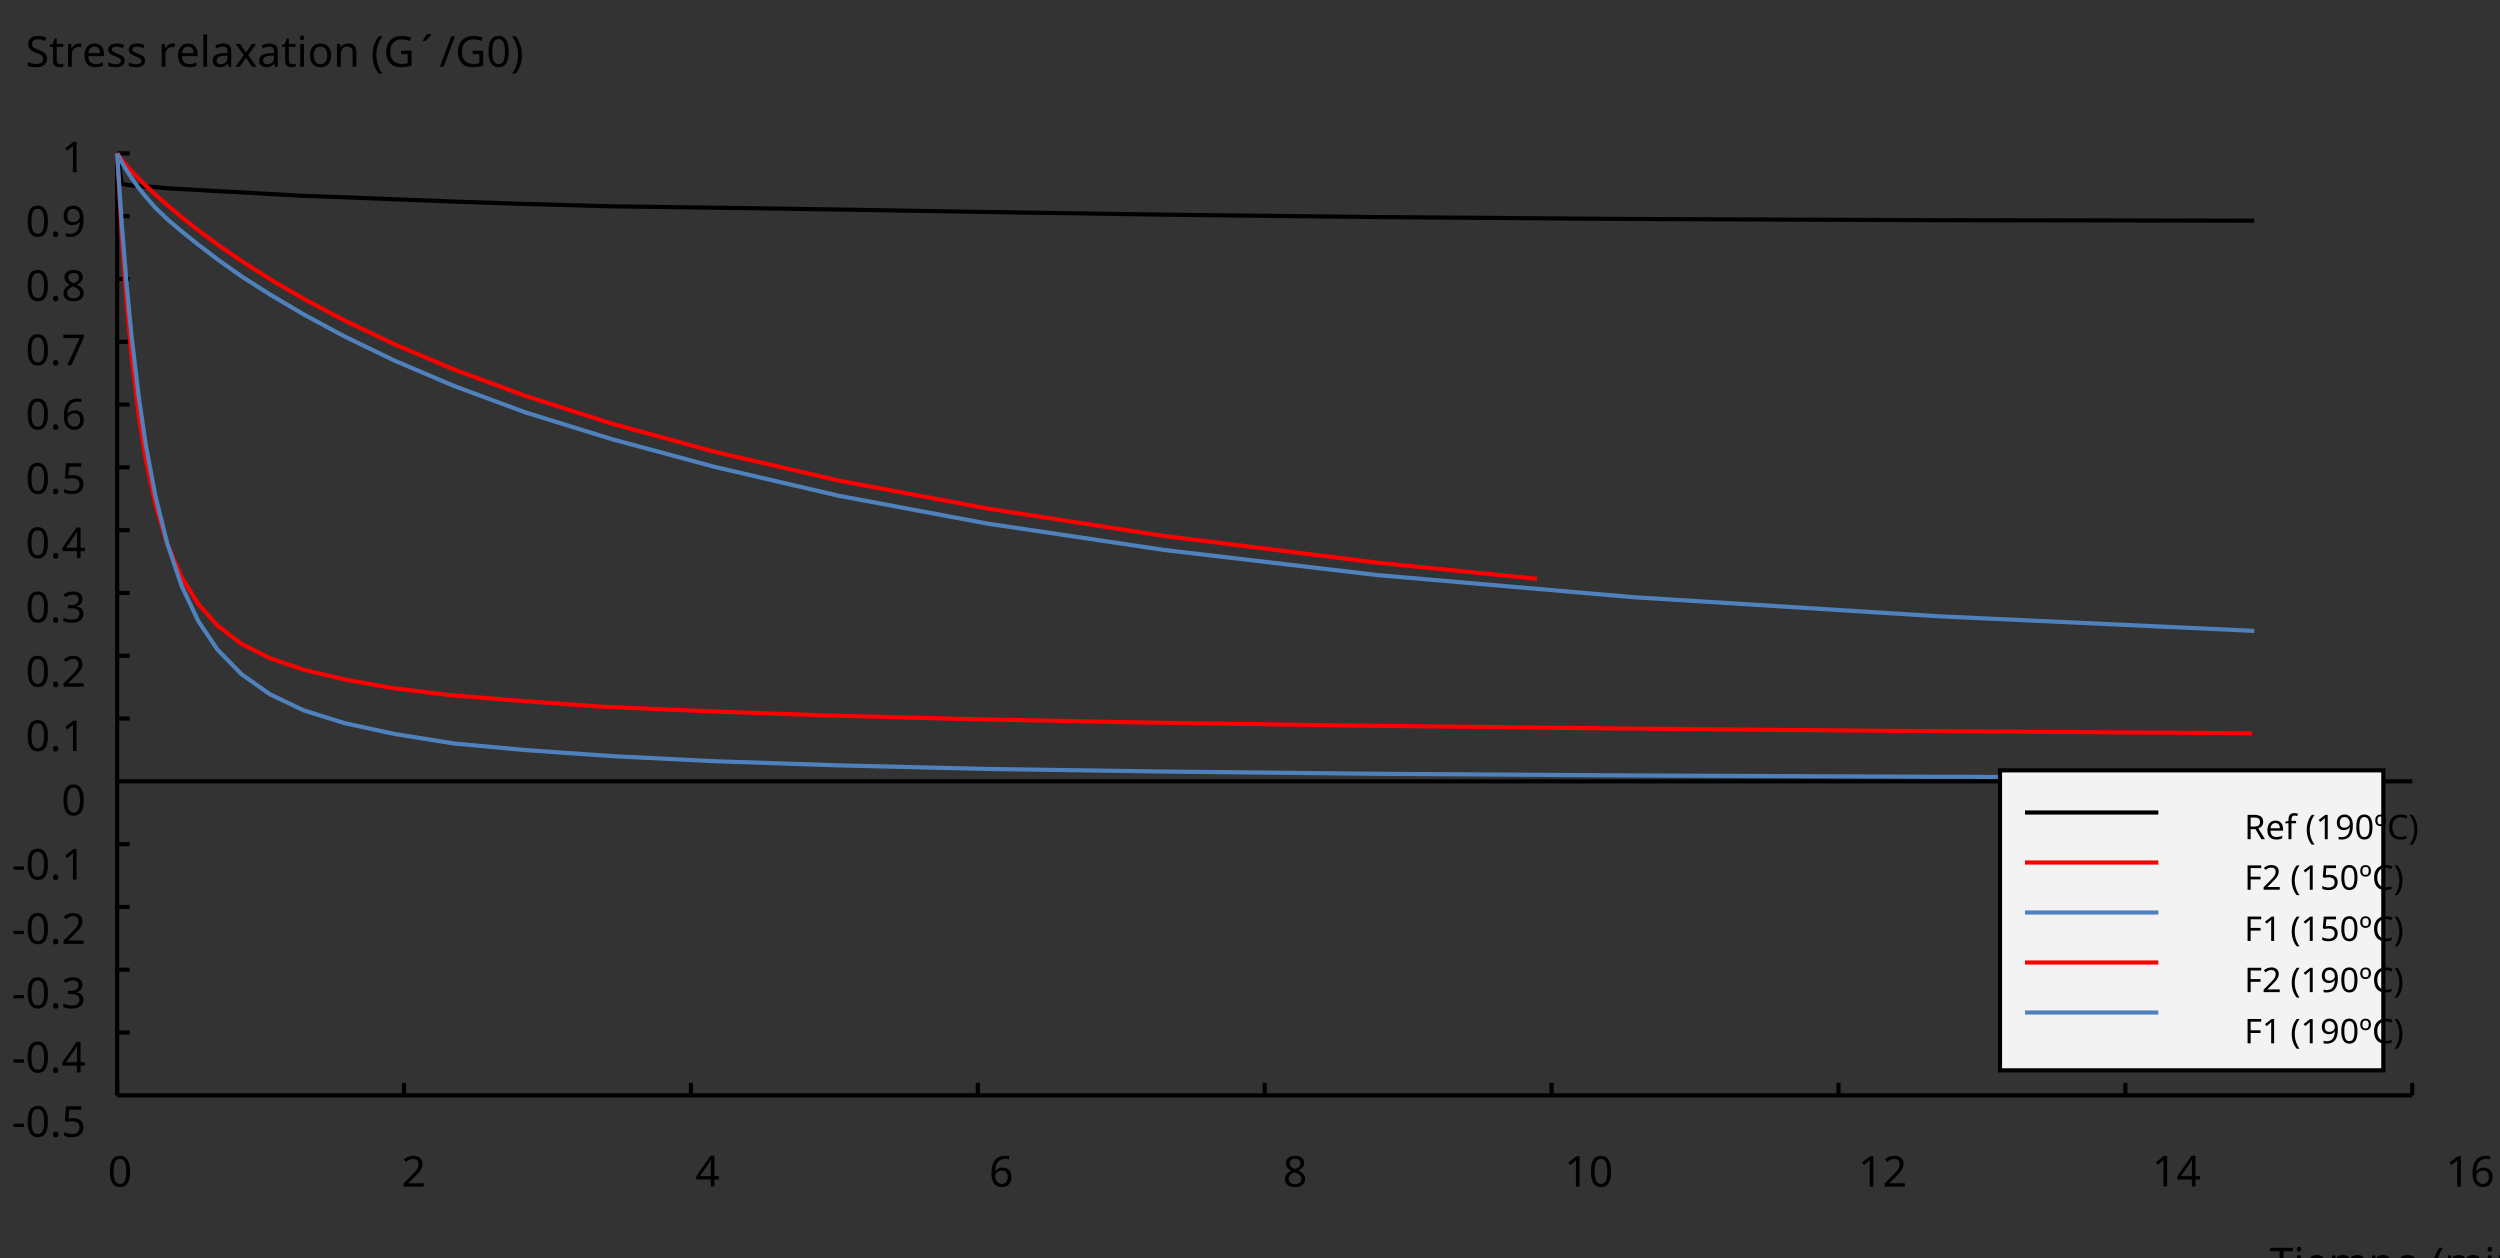 <?xml version="1.0"?>
<svg xmlns="http://www.w3.org/2000/svg" version="1.1" xmlns:xlink="http://www.w3.org/1999/xlink" fill="black" stroke="none" width="600" height="302" viewBox="0 0 600 302">
	<rect x="0" y="0" width="600" height="302" fill="#333333" stroke="none"/>
	<defs>
		<path fill="black" d="  M 662,0  L 477,0  L 477,-1300  L 20,-1300  L 20,-1462  L 1116,-1462  L 1116,-1300  L 662,-1300  L 662,0  Z    " id="r84" />
		<path fill="black" d="  M 354,0  L 174,0  L 174,-1098  L 354,-1098  L 354,0  Z   M 160,-1395  Q 160,-1455 190,-1482  Q 221,-1509 266,-1509  Q 308,-1509 339,-1482  Q 371,-1455 371,-1395  Q 371,-1336 339,-1308  Q 308,-1280 266,-1280  Q 221,-1280 190,-1308  Q 160,-1336 160,-1395  Z    " id="r105" />
		<path fill="black" d="  M 641,20  Q 394,20 253,-129  Q 113,-279 113,-541  Q 113,-805 244,-961  Q 375,-1118 598,-1118  Q 805,-1118 928,-984  Q 1051,-851 1051,-623  L 1051,-514  L 299,-514  Q 304,-327 394,-230  Q 484,-133 649,-133  Q 737,-133 816,-148  Q 895,-164 1001,-209  L 1001,-51  Q 910,-12 830,4  Q 750,20 641,20  Z   M 596,-971  Q 467,-971 392,-888  Q 317,-805 303,-657  L 862,-657  Q 860,-811 791,-891  Q 722,-971 596,-971  Z    " id="r101" />
		<path fill="black" d="  M 1571,0  L 1571,-707  Q 1571,-967 1348,-967  Q 1195,-967 1123,-878  Q 1051,-789 1051,-606  L 1051,0  L 872,0  L 872,-707  Q 872,-837 817,-902  Q 763,-967 647,-967  Q 495,-967 424,-874  Q 354,-781 354,-569  L 354,0  L 174,0  L 174,-1098  L 319,-1098  L 346,-948  L 356,-948  Q 403,-1028 488,-1073  Q 574,-1118 680,-1118  Q 938,-1118 1016,-934  L 1026,-934  Q 1079,-1022 1170,-1070  Q 1262,-1118 1378,-1118  Q 1564,-1118 1656,-1022  Q 1749,-926 1749,-715  L 1749,0  L 1571,0  Z    " id="r109" />
		<path fill="black" d="  M 694,20  Q 473,20 354,-139  L 342,-139  L 346,-98  Q 354,-20 354,41  L 354,492  L 174,492  L 174,-1098  L 322,-1098  L 346,-948  L 354,-948  Q 418,-1038 502,-1078  Q 586,-1118 696,-1118  Q 910,-1118 1028,-969  Q 1147,-821 1147,-551  Q 1147,-282 1028,-131  Q 909,20 694,20  Z   M 664,-967  Q 501,-967 428,-875  Q 356,-783 354,-586  L 354,-551  Q 354,-328 428,-228  Q 502,-129 668,-129  Q 806,-129 883,-241  Q 961,-353 961,-553  Q 961,-754 883,-860  Q 806,-967 664,-967  Z    " id="r112" />
		<path fill="black" d="  M 1128,-551  Q 1128,-282 992,-131  Q 856,20 616,20  Q 467,20 352,-49  Q 237,-119 175,-249  Q 113,-379 113,-551  Q 113,-819 247,-968  Q 381,-1118 623,-1118  Q 855,-1118 991,-965  Q 1128,-813 1128,-551  Z   M 299,-551  Q 299,-344 380,-236  Q 462,-129 621,-129  Q 778,-129 860,-236  Q 942,-344 942,-551  Q 942,-758 859,-862  Q 777,-967 618,-967  Q 299,-967 299,-551  Z    " id="r111" />
		<path fill="black" d="  M 82,-561  Q 82,-826 159,-1057  Q 237,-1288 383,-1462  L 553,-1462  Q 409,-1269 336,-1038  Q 264,-807 264,-563  Q 264,-323 338,-94  Q 412,135 551,324  L 383,324  Q 236,154 159,-73  Q 82,-300 82,-561  Z    " id="r40" />
		<path fill="black" d="  M 922,0  L 922,-702  Q 922,-836 862,-901  Q 803,-967 676,-967  Q 507,-967 430,-873  Q 354,-780 354,-569  L 354,0  L 174,0  L 174,-1098  L 319,-1098  L 346,-948  L 356,-948  Q 407,-1029 499,-1073  Q 591,-1118 702,-1118  Q 904,-1118 1002,-1020  Q 1100,-922 1100,-715  L 1100,0  L 922,0  Z    " id="r110" />
		<path fill="black" d="  M 532,-561  Q 532,-298 454,-71  Q 377,156 231,324  L 63,324  Q 202,136 276,-93  Q 350,-323 350,-563  Q 350,-807 277,-1038  Q 205,-1269 61,-1462  L 231,-1462  Q 378,-1287 455,-1055  Q 532,-824 532,-561  Z    " id="r41" />
		<path fill="black" d="  M 1071,-733  Q 1071,-352 950,-166  Q 830,20 584,20  Q 346,20 223,-171  Q 100,-363 100,-733  Q 100,-1115 218,-1300  Q 337,-1485 584,-1485  Q 822,-1485 946,-1293  Q 1071,-1101 1071,-733  Z   M 281,-733  Q 281,-415 353,-274  Q 426,-133 584,-133  Q 744,-133 816,-277  Q 889,-422 889,-733  Q 889,-1041 816,-1186  Q 744,-1331 584,-1331  Q 424,-1331 352,-1189  Q 281,-1047 281,-733  Z    " id="r48" />
		<path fill="black" d="  M 727,0  L 551,0  L 551,-1022  Q 551,-1158 559,-1274  Q 531,-1244 499,-1218  Q 397,-1133 276,-1034  L 182,-1155  L 578,-1462  L 727,-1462  L 727,0  Z    " id="r49" />
		<path fill="black" d="  M 1130,-332  L 918,-332  L 918,0  L 743,0  L 743,-332  L 43,-332  L 43,-485  L 731,-1470  L 918,-1470  L 918,-494  L 1130,-494  L 1130,-332  Z   M 743,-494  L 743,-954  Q 743,-1091 754,-1278  L 745,-1278  Q 734,-1252 706,-1200  Q 679,-1148 657,-1118  L 219,-494  L 743,-494  Z    " id="r52" />
		<path fill="black" d="  M 147,-111  Q 147,-177 179,-212  Q 212,-248 272,-248  Q 333,-248 367,-212  Q 401,-177 401,-111  Q 401,-46 367,-8  Q 333,29 272,29  Q 213,29 180,-8  Q 147,-45 147,-111  Z    " id="r46" />
		<path fill="black" d="  M 1065,-838  Q 1065,20 393,20  Q 277,20 209,0  L 209,-154  Q 286,-127 389,-127  Q 552,-127 658,-192  Q 764,-258 819,-383  Q 875,-509 883,-717  L 870,-717  Q 758,-547 522,-547  Q 329,-547 215,-664  Q 102,-782 102,-989  Q 102,-1215 229,-1349  Q 356,-1483 569,-1483  Q 719,-1483 831,-1406  Q 944,-1330 1004,-1183  Q 1065,-1037 1065,-838  Z   M 569,-1331  Q 433,-1331 357,-1242  Q 281,-1153 281,-991  Q 281,-845 352,-767  Q 424,-690 561,-690  Q 651,-690 725,-726  Q 799,-763 841,-825  Q 883,-887 883,-956  Q 883,-1056 843,-1143  Q 804,-1230 733,-1280  Q 662,-1331 569,-1331  Z    " id="r57" />
		<path fill="black" d="  M 1065,0  L 98,0  L 98,-150  L 481,-537  Q 654,-712 710,-787  Q 766,-862 793,-932  Q 821,-1002 821,-1083  Q 821,-1199 752,-1264  Q 683,-1329 563,-1329  Q 473,-1329 392,-1299  Q 312,-1269 211,-1190  L 115,-1311  Q 320,-1483 563,-1483  Q 767,-1483 886,-1378  Q 1006,-1274 1006,-1094  Q 1006,-998 971,-908  Q 936,-819 866,-726  Q 796,-634 631,-473  L 326,-172  L 326,-164  L 1065,-164  L 1065,0  Z    " id="r50" />
		<path fill="black" d="  M 113,-625  Q 113,-1483 782,-1483  Q 898,-1483 963,-1464  L 963,-1311  Q 887,-1335 786,-1335  Q 553,-1335 429,-1193  Q 306,-1051 293,-743  L 305,-743  Q 415,-915 651,-915  Q 849,-915 962,-795  Q 1075,-675 1075,-471  Q 1075,-244 950,-112  Q 825,20 610,20  Q 460,20 347,-56  Q 235,-132 174,-278  Q 113,-425 113,-625  Z   M 608,-131  Q 747,-131 822,-220  Q 897,-309 897,-471  Q 897,-617 824,-695  Q 751,-774 614,-774  Q 527,-774 454,-738  Q 382,-702 338,-638  Q 295,-574 295,-506  Q 295,-406 335,-318  Q 375,-231 446,-181  Q 517,-131 608,-131  Z    " id="r54" />
		<path fill="black" d="  M 584,-1483  Q 784,-1483 903,-1390  Q 1022,-1297 1022,-1133  Q 1022,-1023 955,-936  Q 889,-849 743,-774  Q 920,-688 994,-594  Q 1069,-501 1069,-379  Q 1069,-197 940,-88  Q 811,20 590,20  Q 356,20 228,-82  Q 100,-184 100,-373  Q 100,-623 403,-764  Q 267,-842 207,-932  Q 147,-1022 147,-1135  Q 147,-1294 266,-1388  Q 386,-1483 584,-1483  Z   M 276,-371  Q 276,-255 358,-189  Q 441,-123 586,-123  Q 729,-123 811,-190  Q 893,-258 893,-377  Q 893,-473 815,-548  Q 737,-623 553,-690  Q 408,-628 342,-552  Q 276,-476 276,-371  Z   M 582,-1337  Q 464,-1337 394,-1281  Q 324,-1225 324,-1126  Q 324,-1063 351,-1015  Q 378,-967 429,-929  Q 480,-891 592,-844  Q 729,-901 786,-969  Q 844,-1037 844,-1126  Q 844,-1226 773,-1281  Q 702,-1337 582,-1337  Z    " id="r56" />
		<path fill="black" d="  M 1028,-391  Q 1028,-200 890,-90  Q 752,20 506,20  Q 246,20 104,-49  L 104,-225  Q 197,-185 307,-162  Q 418,-139 514,-139  Q 678,-139 761,-202  Q 844,-265 844,-375  Q 844,-448 814,-495  Q 784,-542 713,-583  Q 643,-624 500,-676  Q 297,-750 210,-850  Q 123,-951 123,-1110  Q 123,-1281 251,-1382  Q 380,-1483 590,-1483  Q 809,-1483 993,-1401  L 936,-1243  Q 748,-1321 586,-1321  Q 456,-1321 382,-1265  Q 309,-1209 309,-1108  Q 309,-1036 337,-988  Q 366,-941 429,-902  Q 493,-863 629,-813  Q 792,-753 872,-696  Q 952,-640 990,-566  Q 1028,-493 1028,-391  Z    " id="r83" />
		<path fill="black" d="  M 541,-127  Q 576,-127 623,-134  Q 670,-141 694,-150  L 694,-12  Q 669,-1 616,9  Q 564,20 510,20  Q 188,20 188,-319  L 188,-958  L 33,-958  L 33,-1044  L 190,-1116  L 262,-1350  L 369,-1350  L 369,-1098  L 686,-1098  L 686,-958  L 369,-958  L 369,-324  Q 369,-229 414,-178  Q 460,-127 541,-127  Z    " id="r116" />
		<path fill="black" d="  M 686,-1118  Q 759,-1118 815,-1106  L 793,-940  Q 732,-954 674,-954  Q 587,-954 512,-906  Q 438,-858 396,-773  Q 354,-689 354,-586  L 354,0  L 174,0  L 174,-1098  L 322,-1098  L 342,-897  L 350,-897  Q 413,-1006 499,-1062  Q 585,-1118 686,-1118  Z    " id="r114" />
		<path fill="black" d="  M 889,-303  Q 889,-149 774,-64  Q 659,20 451,20  Q 234,20 106,-49  L 106,-213  Q 287,-125 455,-125  Q 591,-125 653,-169  Q 715,-213 715,-287  Q 715,-352 655,-397  Q 596,-442 444,-500  Q 289,-560 226,-602  Q 163,-645 133,-698  Q 104,-751 104,-827  Q 104,-962 214,-1040  Q 324,-1118 516,-1118  Q 703,-1118 866,-1044  L 805,-901  Q 638,-971 504,-971  Q 392,-971 334,-935  Q 276,-900 276,-838  Q 276,-778 326,-738  Q 376,-699 559,-629  Q 696,-578 761,-534  Q 827,-490 858,-435  Q 889,-380 889,-303  Z    " id="r115" />
		<path fill="black" d="  M 354,0  L 174,0  L 174,-1556  L 354,-1556  L 354,0  Z    " id="r108" />
		<path fill="black" d="  M 852,0  L 817,-156  L 809,-156  Q 727,-53 645,-16  Q 564,20 440,20  Q 278,20 186,-65  Q 94,-150 94,-305  Q 94,-639 621,-655  L 807,-662  L 807,-727  Q 807,-852 753,-911  Q 699,-971 580,-971  Q 493,-971 415,-945  Q 338,-919 270,-887  L 215,-1022  Q 298,-1066 396,-1091  Q 494,-1116 590,-1116  Q 789,-1116 886,-1028  Q 983,-940 983,-748  L 983,0  L 852,0  Z   M 481,-125  Q 632,-125 718,-206  Q 805,-288 805,-438  L 805,-537  L 643,-530  Q 454,-523 367,-470  Q 281,-417 281,-303  Q 281,-217 333,-171  Q 386,-125 481,-125  Z    " id="r97" />
		<path fill="black" d="  M 434,-561  L 55,-1098  L 260,-1098  L 543,-684  L 823,-1098  L 1026,-1098  L 647,-561  L 1047,0  L 842,0  L 543,-438  L 240,0  L 37,0  L 434,-561  Z    " id="r120" />
		<path fill="black" d="  M 834,-772  L 1339,-772  L 1339,-55  Q 1223,-18 1103,1  Q 983,20 825,20  Q 491,20 308,-178  Q 125,-376 125,-731  Q 125,-960 216,-1131  Q 307,-1302 478,-1392  Q 650,-1483 883,-1483  Q 1117,-1483 1319,-1397  L 1249,-1237  Q 1056,-1321 872,-1321  Q 611,-1321 464,-1163  Q 317,-1005 317,-731  Q 317,-441 458,-290  Q 599,-139 868,-139  Q 1015,-139 1155,-174  L 1155,-608  L 834,-608  L 834,-772  Z    " id="r71" />
		<path fill="black" d="  M 387,-1266  Q 425,-1314 483,-1402  Q 542,-1491 582,-1569  L 799,-1569  L 799,-1548  Q 755,-1484 662,-1387  Q 569,-1290 506,-1241  L 387,-1241  L 387,-1266  Z    " id="r180" />
		<path fill="black" d="  M 741,-1462  L 197,0  L 20,0  L 565,-1462  L 741,-1462  Z    " id="r47" />
		<path fill="black" d="  M 1010,-1120  Q 1010,-980 931,-890  Q 853,-800 707,-770  L 707,-762  Q 882,-740 968,-650  Q 1055,-560 1055,-416  Q 1055,-207 910,-93  Q 765,20 494,20  Q 378,20 280,3  Q 183,-14 92,-59  L 92,-227  Q 185,-181 291,-156  Q 397,-131 496,-131  Q 866,-131 866,-420  Q 866,-678 457,-678  L 315,-678  L 315,-831  L 459,-831  Q 631,-831 728,-904  Q 825,-978 825,-1108  Q 825,-1213 754,-1272  Q 684,-1331 559,-1331  Q 462,-1331 379,-1304  Q 297,-1278 190,-1208  L 100,-1331  Q 190,-1402 307,-1442  Q 425,-1483 557,-1483  Q 771,-1483 890,-1385  Q 1010,-1288 1010,-1120  Z    " id="r51" />
		<path fill="black" d="  M 563,-897  Q 792,-897 923,-782  Q 1055,-667 1055,-467  Q 1055,-239 910,-109  Q 765,20 508,20  Q 263,20 129,-59  L 129,-229  Q 203,-185 307,-159  Q 411,-133 510,-133  Q 682,-133 776,-215  Q 870,-297 870,-449  Q 870,-745 504,-745  Q 386,-745 254,-715  L 164,-772  L 219,-1462  L 952,-1462  L 952,-1298  L 373,-1298  L 338,-874  Q 453,-897 563,-897  Z    " id="r53" />
		<path fill="black" d="  M 279,0  L 879,-1298  L 90,-1298  L 90,-1462  L 1071,-1462  L 1071,-1323  L 477,0  L 279,0  Z    " id="r55" />
		<path fill="black" d="  M 1317,0  L 1133,0  L 1133,-682  L 383,-682  L 383,0  L 199,0  L 199,-1462  L 383,-1462  L 383,-844  L 1133,-844  L 1133,-1462  L 1317,-1462  L 1317,0  Z    " id="r72" />
		<path fill="black" d="  M 383,-760  L 602,-760  Q 780,-760 862,-830  Q 944,-900 944,-1038  Q 944,-1176 861,-1239  Q 778,-1303 592,-1303  L 383,-1303  L 383,-760  Z   M 383,-604  L 383,0  L 199,0  L 199,-1462  L 602,-1462  Q 874,-1462 1004,-1358  Q 1135,-1255 1135,-1047  Q 1135,-756 842,-655  L 1243,0  L 1028,0  L 674,-604  L 383,-604  Z    " id="r82" />
		<path fill="black" d="  M 680,-958  L 403,-958  L 403,0  L 223,0  L 223,-958  L 31,-958  L 31,-1042  L 223,-1104  L 223,-1167  Q 223,-1367 310,-1467  Q 398,-1567 580,-1567  Q 685,-1567 793,-1530  L 745,-1389  Q 652,-1419 582,-1419  Q 491,-1419 447,-1359  Q 403,-1299 403,-1169  L 403,-1098  L 680,-1098  L 680,-958  Z    " id="r102" />
		<path fill="black" d="  M 707,-1133  Q 707,-970 620,-877  Q 534,-784 383,-784  Q 238,-784 152,-876  Q 66,-969 66,-1133  Q 66,-1298 150,-1388  Q 234,-1479 387,-1479  Q 536,-1479 621,-1388  Q 707,-1297 707,-1133  Z   M 195,-1133  Q 195,-1012 239,-952  Q 283,-893 385,-893  Q 485,-893 530,-952  Q 575,-1012 575,-1133  Q 575,-1254 530,-1312  Q 485,-1370 385,-1370  Q 285,-1370 240,-1312  Q 195,-1254 195,-1133  Z    " id="r186" />
		<path fill="black" d="  M 825,-1321  Q 589,-1321 454,-1163  Q 319,-1005 319,-731  Q 319,-448 450,-294  Q 581,-141 823,-141  Q 979,-141 1174,-199  L 1174,-39  Q 1081,-5 995,7  Q 909,20 797,20  Q 474,20 299,-176  Q 125,-373 125,-733  Q 125,-959 208,-1129  Q 292,-1299 451,-1391  Q 611,-1483 827,-1483  Q 1059,-1483 1231,-1397  L 1157,-1241  Q 982,-1321 825,-1321  Z    " id="r67" />
		<path fill="black" d="  M 383,0  L 199,0  L 199,-1462  L 1016,-1462  L 1016,-1300  L 383,-1300  L 383,-782  L 977,-782  L 977,-621  L 383,-621  L 383,0  Z    " id="r70" />
		<path fill="black" d="  M 82,-469  L 82,-629  L 578,-629  L 578,-469  L 82,-469  Z    " id="r45" />
	</defs>
	<g class="b2" fill="black">
		<use class="b2" transform="scale(0.005)" xlink:href="#r84" x="108946.203" y="61357.602" />
		<use class="b2" transform="scale(0.005)" xlink:href="#r105" x="110085.203" y="61357.602" />
		<use class="b2" transform="scale(0.005)" xlink:href="#r101" x="110613.203" y="61357.602" />
		<use class="b2" transform="scale(0.005)" xlink:href="#r109" x="111768.203" y="61357.602" />
		<use class="b2" transform="scale(0.005)" xlink:href="#r112" x="113683.203" y="61357.602" />
		<use class="b2" transform="scale(0.005)" xlink:href="#r111" x="114943.203" y="61357.602" />
		<use class="b2" transform="scale(0.005)" xlink:href="#r40" x="116714.203" y="61357.602" />
		<use class="b2" transform="scale(0.005)" xlink:href="#r109" x="117328.203" y="61357.602" />
		<use class="b2" transform="scale(0.005)" xlink:href="#r105" x="119243.203" y="61357.602" />
		<use class="b2" transform="scale(0.005)" xlink:href="#r110" x="119771.203" y="61357.602" />
		<use class="b2" transform="scale(0.005)" xlink:href="#r41" x="121037.203" y="61357.602" />
	</g>
	<g class="b2" fill="black">
		<use class="b2" transform="scale(0.005)" xlink:href="#r48" x="5172.7" y="56961.398" />
	</g>
	<line class="b2" x1="28.116" y1="262.881" x2="28.116" y2="259.881" stroke-width="1" stroke="black" />
	<g class="b2" fill="black">
		<use class="b2" transform="scale(0.005)" xlink:href="#r50" x="19273.838" y="56959.398" />
	</g>
	<line class="b2" x1="96.969" y1="262.881" x2="96.969" y2="259.881" stroke-width="1" stroke="black" />
	<g class="b2" fill="black">
		<use class="b2" transform="scale(0.005)" xlink:href="#r52" x="33374.977" y="56946.398" />
	</g>
	<line class="b2" x1="165.823" y1="262.881" x2="165.823" y2="259.881" stroke-width="1" stroke="black" />
	<g class="b2" fill="black">
		<use class="b2" transform="scale(0.005)" xlink:href="#r54" x="47476.113" y="56959.398" />
	</g>
	<line class="b2" x1="234.676" y1="262.881" x2="234.676" y2="259.881" stroke-width="1" stroke="black" />
	<g class="b2" fill="black">
		<use class="b2" transform="scale(0.005)" xlink:href="#r56" x="61577.25" y="56959.398" />
	</g>
	<line class="b2" x1="303.529" y1="262.881" x2="303.529" y2="259.881" stroke-width="1" stroke="black" />
	<g class="b2" fill="black">
		<use class="b2" transform="scale(0.005)" xlink:href="#r49" x="75092.891" y="56961.398" />
		<use class="b2" transform="scale(0.005)" xlink:href="#r48" x="76263.891" y="56961.398" />
	</g>
	<line class="b2" x1="372.382" y1="262.881" x2="372.382" y2="259.881" stroke-width="1" stroke="black" />
	<g class="b2" fill="black">
		<use class="b2" transform="scale(0.005)" xlink:href="#r49" x="89194.023" y="56959.398" />
		<use class="b2" transform="scale(0.005)" xlink:href="#r50" x="90365.023" y="56959.398" />
	</g>
	<line class="b2" x1="441.235" y1="262.881" x2="441.235" y2="259.881" stroke-width="1" stroke="black" />
	<g class="b2" fill="black">
		<use class="b2" transform="scale(0.005)" xlink:href="#r49" x="103295.164" y="56946.398" />
		<use class="b2" transform="scale(0.005)" xlink:href="#r52" x="104466.164" y="56946.398" />
	</g>
	<line class="b2" x1="510.089" y1="262.881" x2="510.089" y2="259.881" stroke-width="1" stroke="black" />
	<g class="b2" fill="black">
		<use class="b2" transform="scale(0.005)" xlink:href="#r49" x="117396.297" y="56959.398" />
		<use class="b2" transform="scale(0.005)" xlink:href="#r54" x="118567.297" y="56959.398" />
	</g>
	<line class="b2" x1="578.942" y1="262.881" x2="578.942" y2="259.881" stroke-width="1" stroke="black" />
	<g class="b2" fill="black">
		<use class="b2" transform="scale(0.005)" xlink:href="#r83" x="1228.8" y="3207.4" />
		<use class="b2" transform="scale(0.005)" xlink:href="#r116" x="2352.8" y="3207.4" />
		<use class="b2" transform="scale(0.005)" xlink:href="#r114" x="3091.8" y="3207.4" />
		<use class="b2" transform="scale(0.005)" xlink:href="#r101" x="3937.8" y="3207.4" />
		<use class="b2" transform="scale(0.005)" xlink:href="#r115" x="5092.8" y="3207.4" />
		<use class="b2" transform="scale(0.005)" xlink:href="#r115" x="6073.8" y="3207.4" />
		<use class="b2" transform="scale(0.005)" xlink:href="#r114" x="7586.8" y="3207.4" />
		<use class="b2" transform="scale(0.005)" xlink:href="#r101" x="8432.8" y="3207.4" />
		<use class="b2" transform="scale(0.005)" xlink:href="#r108" x="9587.8" y="3207.4" />
		<use class="b2" transform="scale(0.005)" xlink:href="#r97" x="10115.8" y="3207.4" />
		<use class="b2" transform="scale(0.005)" xlink:href="#r120" x="11264.8" y="3207.4" />
		<use class="b2" transform="scale(0.005)" xlink:href="#r97" x="12347.8" y="3207.4" />
		<use class="b2" transform="scale(0.005)" xlink:href="#r116" x="13496.8" y="3207.4" />
		<use class="b2" transform="scale(0.005)" xlink:href="#r105" x="14235.8" y="3207.4" />
		<use class="b2" transform="scale(0.005)" xlink:href="#r111" x="14763.8" y="3207.4" />
		<use class="b2" transform="scale(0.005)" xlink:href="#r110" x="16002.8" y="3207.4" />
		<use class="b2" transform="scale(0.005)" xlink:href="#r40" x="17800.801" y="3207.4" />
		<use class="b2" transform="scale(0.005)" xlink:href="#r71" x="18414.801" y="3207.4" />
		<use class="b2" transform="scale(0.005)" xlink:href="#r180" x="19905.801" y="3207.4" />
		<use class="b2" transform="scale(0.005)" xlink:href="#r47" x="21093.801" y="3207.4" />
		<use class="b2" transform="scale(0.005)" xlink:href="#r71" x="21855.801" y="3207.4" />
		<use class="b2" transform="scale(0.005)" xlink:href="#r48" x="23346.801" y="3207.4" />
		<use class="b2" transform="scale(0.005)" xlink:href="#r41" x="24517.801" y="3207.4" />
	</g>
	<line class="b2" x1="28.116" y1="262.881" x2="28.116" y2="36.812" stroke-width="1" stroke="black" />
	<line class="b2" x1="28.116" y1="262.881" x2="578.942" y2="262.881" stroke-width="1" stroke="black" />
	<g class="b2" fill="black">
		<use class="b2" transform="scale(0.005)" xlink:href="#r45" x="569.8" y="54566" />
		<use class="b2" transform="scale(0.005)" xlink:href="#r48" x="1228.8" y="54566" />
		<use class="b2" transform="scale(0.005)" xlink:href="#r46" x="2399.8" y="54566" />
		<use class="b2" transform="scale(0.005)" xlink:href="#r53" x="2948.8" y="54566" />
	</g>
	<g class="b2" fill="black">
		<use class="b2" transform="scale(0.005)" xlink:href="#r45" x="569.8" y="51479.414" />
		<use class="b2" transform="scale(0.005)" xlink:href="#r48" x="1228.8" y="51479.414" />
		<use class="b2" transform="scale(0.005)" xlink:href="#r46" x="2399.8" y="51479.414" />
		<use class="b2" transform="scale(0.005)" xlink:href="#r52" x="2948.8" y="51479.414" />
	</g>
	<line class="b2" x1="28.116" y1="247.81" x2="31.116" y2="247.81" stroke-width="1" stroke="black" />
	<g class="b2" fill="black">
		<use class="b2" transform="scale(0.005)" xlink:href="#r45" x="569.8" y="48392.828" />
		<use class="b2" transform="scale(0.005)" xlink:href="#r48" x="1228.8" y="48392.828" />
		<use class="b2" transform="scale(0.005)" xlink:href="#r46" x="2399.8" y="48392.828" />
		<use class="b2" transform="scale(0.005)" xlink:href="#r51" x="2948.8" y="48392.828" />
	</g>
	<line class="b2" x1="28.116" y1="232.738" x2="31.116" y2="232.738" stroke-width="1" stroke="black" />
	<g class="b2" fill="black">
		<use class="b2" transform="scale(0.005)" xlink:href="#r45" x="569.8" y="45306.242" />
		<use class="b2" transform="scale(0.005)" xlink:href="#r48" x="1228.8" y="45306.242" />
		<use class="b2" transform="scale(0.005)" xlink:href="#r46" x="2399.8" y="45306.242" />
		<use class="b2" transform="scale(0.005)" xlink:href="#r50" x="2948.8" y="45306.242" />
	</g>
	<line class="b2" x1="28.116" y1="217.667" x2="31.116" y2="217.667" stroke-width="1" stroke="black" />
	<g class="b2" fill="black">
		<use class="b2" transform="scale(0.005)" xlink:href="#r45" x="569.8" y="42219.656" />
		<use class="b2" transform="scale(0.005)" xlink:href="#r48" x="1228.8" y="42219.656" />
		<use class="b2" transform="scale(0.005)" xlink:href="#r46" x="2399.8" y="42219.656" />
		<use class="b2" transform="scale(0.005)" xlink:href="#r49" x="2948.8" y="42219.656" />
	</g>
	<line class="b2" x1="28.116" y1="202.596" x2="31.116" y2="202.596" stroke-width="1" stroke="black" />
	<line class="b2" x1="28.116" y1="187.525" x2="578.942" y2="187.525" stroke-width="1" stroke="black" />
	<g class="b2" fill="black">
		<use class="b2" transform="scale(0.005)" xlink:href="#r48" x="2948.8" y="39137.57" />
	</g>
	<g class="b2" fill="black">
		<use class="b2" transform="scale(0.005)" xlink:href="#r48" x="1228.8" y="36046.48" />
		<use class="b2" transform="scale(0.005)" xlink:href="#r46" x="2399.8" y="36046.48" />
		<use class="b2" transform="scale(0.005)" xlink:href="#r49" x="2948.8" y="36046.48" />
	</g>
	<line class="b2" x1="28.116" y1="172.454" x2="31.116" y2="172.454" stroke-width="1" stroke="black" />
	<g class="b2" fill="black">
		<use class="b2" transform="scale(0.005)" xlink:href="#r48" x="1228.8" y="32959.898" />
		<use class="b2" transform="scale(0.005)" xlink:href="#r46" x="2399.8" y="32959.898" />
		<use class="b2" transform="scale(0.005)" xlink:href="#r50" x="2948.8" y="32959.898" />
	</g>
	<line class="b2" x1="28.116" y1="157.382" x2="31.116" y2="157.382" stroke-width="1" stroke="black" />
	<g class="b2" fill="black">
		<use class="b2" transform="scale(0.005)" xlink:href="#r48" x="1228.8" y="29873.312" />
		<use class="b2" transform="scale(0.005)" xlink:href="#r46" x="2399.8" y="29873.312" />
		<use class="b2" transform="scale(0.005)" xlink:href="#r51" x="2948.8" y="29873.312" />
	</g>
	<line class="b2" x1="28.116" y1="142.311" x2="31.116" y2="142.311" stroke-width="1" stroke="black" />
	<g class="b2" fill="black">
		<use class="b2" transform="scale(0.005)" xlink:href="#r48" x="1228.8" y="26786.719" />
		<use class="b2" transform="scale(0.005)" xlink:href="#r46" x="2399.8" y="26786.719" />
		<use class="b2" transform="scale(0.005)" xlink:href="#r52" x="2948.8" y="26786.719" />
	</g>
	<line class="b2" x1="28.116" y1="127.24" x2="31.116" y2="127.24" stroke-width="1" stroke="black" />
	<g class="b2" fill="black">
		<use class="b2" transform="scale(0.005)" xlink:href="#r48" x="1228.8" y="23700.137" />
		<use class="b2" transform="scale(0.005)" xlink:href="#r46" x="2399.8" y="23700.137" />
		<use class="b2" transform="scale(0.005)" xlink:href="#r53" x="2948.8" y="23700.137" />
	</g>
	<line class="b2" x1="28.116" y1="112.169" x2="31.116" y2="112.169" stroke-width="1" stroke="black" />
	<g class="b2" fill="black">
		<use class="b2" transform="scale(0.005)" xlink:href="#r48" x="1228.8" y="20613.543" />
		<use class="b2" transform="scale(0.005)" xlink:href="#r46" x="2399.8" y="20613.543" />
		<use class="b2" transform="scale(0.005)" xlink:href="#r54" x="2948.8" y="20613.543" />
	</g>
	<line class="b2" x1="28.116" y1="97.097" x2="31.116" y2="97.097" stroke-width="1" stroke="black" />
	<g class="b2" fill="black">
		<use class="b2" transform="scale(0.005)" xlink:href="#r48" x="1228.8" y="17526.963" />
		<use class="b2" transform="scale(0.005)" xlink:href="#r46" x="2399.8" y="17526.963" />
		<use class="b2" transform="scale(0.005)" xlink:href="#r55" x="2948.8" y="17526.963" />
	</g>
	<line class="b2" x1="28.116" y1="82.026" x2="31.116" y2="82.026" stroke-width="1" stroke="black" />
	<g class="b2" fill="black">
		<use class="b2" transform="scale(0.005)" xlink:href="#r48" x="1228.8" y="14440.369" />
		<use class="b2" transform="scale(0.005)" xlink:href="#r46" x="2399.8" y="14440.369" />
		<use class="b2" transform="scale(0.005)" xlink:href="#r56" x="2948.8" y="14440.369" />
	</g>
	<line class="b2" x1="28.116" y1="66.955" x2="31.116" y2="66.955" stroke-width="1" stroke="black" />
	<g class="b2" fill="black">
		<use class="b2" transform="scale(0.005)" xlink:href="#r48" x="1228.8" y="11353.787" />
		<use class="b2" transform="scale(0.005)" xlink:href="#r46" x="2399.8" y="11353.787" />
		<use class="b2" transform="scale(0.005)" xlink:href="#r57" x="2948.8" y="11353.787" />
	</g>
	<line class="b2" x1="28.116" y1="51.884" x2="31.116" y2="51.884" stroke-width="1" stroke="black" />
	<g class="b2" fill="black">
		<use class="b2" transform="scale(0.005)" xlink:href="#r49" x="2948.8" y="8270.2" />
	</g>
	<line class="b2" x1="28.116" y1="36.812" x2="31.116" y2="36.812" stroke-width="1" stroke="black" />
	<polyline class="b2" points=" 28.116,36.812 29.235,44.093 30.383,44.33 31.53,44.502 33.252,44.583 34.973,44.777 37.268,44.906 40.137,45.172 43.58,45.387 47.596,45.601 52.186,45.871 57.924,46.161 64.809,46.558 72.848,47.001 82.602,47.341 94.651,47.824 108.996,48.379 126.209,48.955 146.865,49.52 171.543,49.847 201.38,50.287 236.96,50.884 279.419,51.519 330.491,52.099 391.828,52.558 465.277,52.849 541.021,52.956" stroke-width="1" stroke="black" fill="none" />
	<polyline class="b2" points=" 28.116,36.812 29.235,38.377 30.382,39.73 31.53,41.02 33.251,42.831 34.973,44.532 37.268,46.681 40.137,49.217 43.579,52.108 47.596,55.276 52.186,58.674 57.923,62.609 64.809,66.999 72.847,71.692 82.602,76.872 94.651,82.611 108.996,88.689 126.209,95.048 146.865,101.681 171.543,108.438 201.379,115.354 236.959,122.051 279.419,128.643 330.491,135.044 368.876,138.921" stroke-width="1" stroke="rgb(100%,0%,0%)" fill="none" />
	<polyline class="b2" points=" 28.116,36.812 29.235,38.954 30.383,40.851 31.53,42.647 33.252,45.038 34.973,47.198 37.268,49.834 40.137,52.596 43.58,55.516 47.596,58.734 52.187,62.234 57.924,66.295 64.809,70.686 72.848,75.442 82.602,80.703 94.651,86.528 108.996,92.648 126.209,99.01 146.865,105.405 171.544,112.058 201.38,119.004 236.96,125.662 279.419,131.996 330.491,138.014 391.828,143.313 465.277,147.91 541.021,151.415" stroke-width="1" stroke="rgb(31%,51%,74%)" fill="none" />
	<polyline class="b2" points=" 28.116,36.812 29.235,56.829 30.383,72.588 31.53,85.037 33.251,99.432 34.973,110.268 37.268,120.989 40.137,130.568 43.579,138.524 47.596,144.974 52.186,150.112 57.924,154.511 64.809,157.986 72.848,160.718 82.602,163.053 94.078,165.121 107.848,166.82 124.487,168.174 144.57,169.613 168.674,170.656 197.363,171.679 231.79,172.576 273.107,173.376 323.032,174.113 382.647,174.778 454.375,175.414 540.447,175.99" stroke-width="1" stroke="rgb(100%,0%,0%)" fill="none" />
	<polyline class="b2" points=" 28.116,36.812 29.235,53.897 30.383,68.258 31.53,80.195 33.251,94.879 34.973,106.644 37.268,118.887 40.137,130.413 43.579,140.601 47.596,149.071 52.186,155.898 57.924,161.782 64.809,166.638 72.848,170.47 82.602,173.535 94.651,176.149 108.996,178.441 126.209,180.025 146.865,181.467 171.543,182.695 201.379,183.691 236.959,184.551 279.419,185.17 330.491,185.711 391.827,186.11 465.277,186.424 541.021,186.663" stroke-width="1" stroke="rgb(31%,51%,74%)" fill="none" />
	<rect class="b2" x="480" y="184.881" width="92" height="72" fill="rgb(95%,95%,95%)" stroke="none" />
	<rect class="b2" x="480" y="184.881" width="92" height="72" stroke-width="1" stroke="black" fill="none" />
	<polyline class="b2" points=" 486,195 518,195" stroke-width="1" stroke="black" fill="none" />
	<g class="b2" fill="black">
		<use class="b2" transform="scale(0.004)" xlink:href="#r82" x="134656" y="50353.5" />
		<use class="b2" transform="scale(0.004)" xlink:href="#r101" x="135930" y="50353.5" />
		<use class="b2" transform="scale(0.004)" xlink:href="#r102" x="137085" y="50353.5" />
		<use class="b2" transform="scale(0.004)" xlink:href="#r40" x="138322" y="50353.5" />
		<use class="b2" transform="scale(0.004)" xlink:href="#r49" x="138936" y="50353.5" />
		<use class="b2" transform="scale(0.004)" xlink:href="#r57" x="140107" y="50353.5" />
		<use class="b2" transform="scale(0.004)" xlink:href="#r48" x="141278" y="50353.5" />
		<use class="b2" transform="scale(0.004)" xlink:href="#r186" x="142449" y="50353.5" />
		<use class="b2" transform="scale(0.004)" xlink:href="#r67" x="143219" y="50353.5" />
		<use class="b2" transform="scale(0.004)" xlink:href="#r41" x="144513" y="50353.5" />
	</g>
	<polyline class="b2" points=" 486,207 518,207" stroke-width="1" stroke="rgb(100%,0%,0%)" fill="none" />
	<g class="b2" fill="black">
		<use class="b2" transform="scale(0.004)" xlink:href="#r70" x="134656" y="53384.5" />
		<use class="b2" transform="scale(0.004)" xlink:href="#r50" x="135719" y="53384.5" />
		<use class="b2" transform="scale(0.004)" xlink:href="#r40" x="137422" y="53384.5" />
		<use class="b2" transform="scale(0.004)" xlink:href="#r49" x="138036" y="53384.5" />
		<use class="b2" transform="scale(0.004)" xlink:href="#r53" x="139207" y="53384.5" />
		<use class="b2" transform="scale(0.004)" xlink:href="#r48" x="140378" y="53384.5" />
		<use class="b2" transform="scale(0.004)" xlink:href="#r186" x="141549" y="53384.5" />
		<use class="b2" transform="scale(0.004)" xlink:href="#r67" x="142319" y="53384.5" />
		<use class="b2" transform="scale(0.004)" xlink:href="#r41" x="143613" y="53384.5" />
	</g>
	<polyline class="b2" points=" 486,219 518,219" stroke-width="1" stroke="rgb(31%,51%,74%)" fill="none" />
	<g class="b2" fill="black">
		<use class="b2" transform="scale(0.004)" xlink:href="#r70" x="134656" y="56456.5" />
		<use class="b2" transform="scale(0.004)" xlink:href="#r49" x="135719" y="56456.5" />
		<use class="b2" transform="scale(0.004)" xlink:href="#r40" x="137422" y="56456.5" />
		<use class="b2" transform="scale(0.004)" xlink:href="#r49" x="138036" y="56456.5" />
		<use class="b2" transform="scale(0.004)" xlink:href="#r53" x="139207" y="56456.5" />
		<use class="b2" transform="scale(0.004)" xlink:href="#r48" x="140378" y="56456.5" />
		<use class="b2" transform="scale(0.004)" xlink:href="#r186" x="141549" y="56456.5" />
		<use class="b2" transform="scale(0.004)" xlink:href="#r67" x="142319" y="56456.5" />
		<use class="b2" transform="scale(0.004)" xlink:href="#r41" x="143613" y="56456.5" />
	</g>
	<polyline class="b2" points=" 486,231 518,231" stroke-width="1" stroke="rgb(100%,0%,0%)" fill="none" />
	<g class="b2" fill="black">
		<use class="b2" transform="scale(0.004)" xlink:href="#r70" x="134656" y="59528.5" />
		<use class="b2" transform="scale(0.004)" xlink:href="#r50" x="135719" y="59528.5" />
		<use class="b2" transform="scale(0.004)" xlink:href="#r40" x="137422" y="59528.5" />
		<use class="b2" transform="scale(0.004)" xlink:href="#r49" x="138036" y="59528.5" />
		<use class="b2" transform="scale(0.004)" xlink:href="#r57" x="139207" y="59528.5" />
		<use class="b2" transform="scale(0.004)" xlink:href="#r48" x="140378" y="59528.5" />
		<use class="b2" transform="scale(0.004)" xlink:href="#r186" x="141549" y="59528.5" />
		<use class="b2" transform="scale(0.004)" xlink:href="#r67" x="142319" y="59528.5" />
		<use class="b2" transform="scale(0.004)" xlink:href="#r41" x="143613" y="59528.5" />
	</g>
	<polyline class="b2" points=" 486,243 518,243" stroke-width="1" stroke="rgb(31%,51%,74%)" fill="none" />
	<g class="b2" fill="black">
		<use class="b2" transform="scale(0.004)" xlink:href="#r70" x="134656" y="62600.5" />
		<use class="b2" transform="scale(0.004)" xlink:href="#r49" x="135719" y="62600.5" />
		<use class="b2" transform="scale(0.004)" xlink:href="#r40" x="137422" y="62600.5" />
		<use class="b2" transform="scale(0.004)" xlink:href="#r49" x="138036" y="62600.5" />
		<use class="b2" transform="scale(0.004)" xlink:href="#r57" x="139207" y="62600.5" />
		<use class="b2" transform="scale(0.004)" xlink:href="#r48" x="140378" y="62600.5" />
		<use class="b2" transform="scale(0.004)" xlink:href="#r186" x="141549" y="62600.5" />
		<use class="b2" transform="scale(0.004)" xlink:href="#r67" x="142319" y="62600.5" />
		<use class="b2" transform="scale(0.004)" xlink:href="#r41" x="143613" y="62600.5" />
	</g>
	<c:chartSpace xmlns:c="http://schemas.openxmlformats.org/drawingml/2006/chart" xmlns:a="http://schemas.openxmlformats.org/drawingml/2006/main" xmlns:r="http://schemas.openxmlformats.org/officeDocument/2006/relationships">
		<c:date1904 val="0" />
		<c:lang val="es-ES" />
		<c:roundedCorners val="0" />
		<mc:AlternateContent xmlns:mc="http://schemas.openxmlformats.org/markup-compatibility/2006">
			<mc:Choice Requires="c14" xmlns:c14="http://schemas.microsoft.com/office/drawing/2007/8/2/chart">
				<c14:style val="102" />
			</mc:Choice>
			<mc:Fallback>
				<c:style val="2" />
			</mc:Fallback>
		</mc:AlternateContent>
		<c:chart>
			<c:autoTitleDeleted val="1" />
			<c:plotArea>
				<c:layout>
					<c:manualLayout>
						<c:layoutTarget val="inner" />
						<c:xMode val="edge" />
						<c:yMode val="edge" />
						<c:x val="0.171" />
						<c:y val="3.6531433570803656E-2" />
						<c:w val="0.783" />
						<c:h val="0.78" />
					</c:manualLayout>
				</c:layout>
				<c:scatterChart>
					<c:scatterStyle val="lineMarker" />
					<c:varyColors val="0" />
					<c:ser>
						<c:idx val="3" />
						<c:order val="0" />
						<c:tx>
							<c:v>Ref (190ºC)</c:v>
						</c:tx>
						<c:spPr>
							<a:ln w="12700">
								<a:solidFill>
									<a:schemeClr val="tx1" />
								</a:solidFill>
							</a:ln>
						</c:spPr>
						<c:marker>
							<c:symbol val="none" />
						</c:marker>
						<c:xVal>
							<c:numRef>
								<c:f>Repeticiones!$S$5:$S$31</c:f>
								<c:numCache>
									<c:formatCode>General</c:formatCode>
									<c:ptCount val="27" />
									<c:pt idx="0">
										<c:v>0</c:v>
									</c:pt>
									<c:pt idx="1">
										<c:v>3.2509999999998485E-2</c:v>
									</c:pt>
									<c:pt idx="2">
										<c:v>6.5829999999998279E-2</c:v>
									</c:pt>
									<c:pt idx="3">
										<c:v>9.9170000000000869E-2</c:v>
									</c:pt>
									<c:pt idx="4">
										<c:v>0.14916999999999803</c:v>
									</c:pt>
									<c:pt idx="5">
										<c:v>0.19916999999999874</c:v>
									</c:pt>
									<c:pt idx="6">
										<c:v>0.26584000000000074</c:v>
									</c:pt>
									<c:pt idx="7">
										<c:v>0.34917000000000087</c:v>
									</c:pt>
									<c:pt idx="8">
										<c:v>0.44916999999999874</c:v>
									</c:pt>
									<c:pt idx="9">
										<c:v>0.56582999999999828</c:v>
									</c:pt>
									<c:pt idx="10">
										<c:v>0.69916999999999874</c:v>
									</c:pt>
									<c:pt idx="11">
										<c:v>0.86582999999999899</c:v>
									</c:pt>
									<c:pt idx="12">
										<c:v>1.0658299999999983</c:v>
									</c:pt>
									<c:pt idx="13">
										<c:v>1.2993400000000008</c:v>
									</c:pt>
									<c:pt idx="14">
										<c:v>1.5826700000000002</c:v>
									</c:pt>
									<c:pt idx="15">
										<c:v>1.9326699999999981</c:v>
									</c:pt>
									<c:pt idx="16">
										<c:v>2.349339999999998</c:v>
									</c:pt>
									<c:pt idx="17">
										<c:v>2.849339999999998</c:v>
									</c:pt>
									<c:pt idx="18">
										<c:v>3.4493299999999998</c:v>
									</c:pt>
									<c:pt idx="19">
										<c:v>4.1661699999999975</c:v>
									</c:pt>
									<c:pt idx="20">
										<c:v>5.0328400000000002</c:v>
									</c:pt>
									<c:pt idx="21">
										<c:v>6.0663400000000003</c:v>
									</c:pt>
									<c:pt idx="22">
										<c:v>7.299669999999999</c:v>
									</c:pt>
									<c:pt idx="23">
										<c:v>8.7831699999999984</c:v>
									</c:pt>
									<c:pt idx="24">
										<c:v>10.56484</c:v>
									</c:pt>
									<c:pt idx="25">
										<c:v>12.698329999999999</c:v>
									</c:pt>
									<c:pt idx="26">
										<c:v>14.898509999999998</c:v>
									</c:pt>
								</c:numCache>
							</c:numRef>
						</c:xVal>
						<c:yVal>
							<c:numRef>
								<c:f>Repeticiones!$T$5:$T$31</c:f>
								<c:numCache>
									<c:formatCode>General</c:formatCode>
									<c:ptCount val="27" />
									<c:pt idx="0">
										<c:v>1</c:v>
									</c:pt>
									<c:pt idx="1">
										<c:v>0.95169129999999991</c:v>
									</c:pt>
									<c:pt idx="2">
										<c:v>0.9501215999999999</c:v>
									</c:pt>
									<c:pt idx="3">
										<c:v>0.94898009999999999</c:v>
									</c:pt>
									<c:pt idx="4">
										<c:v>0.94844419999999996</c:v>
									</c:pt>
									<c:pt idx="5">
										<c:v>0.94715440000000006</c:v>
									</c:pt>
									<c:pt idx="6">
										<c:v>0.94630139999999996</c:v>
									</c:pt>
									<c:pt idx="7">
										<c:v>0.94453010000000004</c:v>
									</c:pt>
									<c:pt idx="8">
										<c:v>0.94310779999999994</c:v>
									</c:pt>
									<c:pt idx="9">
										<c:v>0.94168660000000004</c:v>
									</c:pt>
									<c:pt idx="10">
										<c:v>0.9398972000000001</c:v>
									</c:pt>
									<c:pt idx="11">
										<c:v>0.93797110000000006</c:v>
									</c:pt>
									<c:pt idx="12">
										<c:v>0.93533690000000003</c:v>
									</c:pt>
									<c:pt idx="13">
										<c:v>0.93239689999999997</c:v>
									</c:pt>
									<c:pt idx="14">
										<c:v>0.93014259999999993</c:v>
									</c:pt>
									<c:pt idx="15">
										<c:v>0.92693749999999997</c:v>
									</c:pt>
									<c:pt idx="16">
										<c:v>0.92325239999999997</c:v>
									</c:pt>
									<c:pt idx="17">
										<c:v>0.91943110000000006</c:v>
									</c:pt>
									<c:pt idx="18">
										<c:v>0.91568590000000005</c:v>
									</c:pt>
									<c:pt idx="19">
										<c:v>0.91351320000000003</c:v>
									</c:pt>
									<c:pt idx="20">
										<c:v>0.91059560000000006</c:v>
									</c:pt>
									<c:pt idx="21">
										<c:v>0.90663359999999993</c:v>
									</c:pt>
									<c:pt idx="22">
										<c:v>0.90242189999999989</c:v>
									</c:pt>
									<c:pt idx="23">
										<c:v>0.89856910000000001</c:v>
									</c:pt>
									<c:pt idx="24">
										<c:v>0.89552430000000005</c:v>
									</c:pt>
									<c:pt idx="25">
										<c:v>0.89359309999999992</c:v>
									</c:pt>
									<c:pt idx="26">
										<c:v>0.8928836</c:v>
									</c:pt>
								</c:numCache>
							</c:numRef>
						</c:yVal>
						<c:smooth val="0" />
					</c:ser>
					<c:ser>
						<c:idx val="9" />
						<c:order val="1" />
						<c:tx>
							<c:v>F2 (150ºC)</c:v>
						</c:tx>
						<c:spPr>
							<a:ln w="12700">
								<a:solidFill>
									<a:srgbClr val="FF0000" />
								</a:solidFill>
							</a:ln>
						</c:spPr>
						<c:marker>
							<c:symbol val="none" />
						</c:marker>
						<c:xVal>
							<c:numRef>
								<c:f>Repeticiones!$Y$5:$Y$29</c:f>
								<c:numCache>
									<c:formatCode>General</c:formatCode>
									<c:ptCount val="25" />
									<c:pt idx="0">
										<c:v>0</c:v>
									</c:pt>
									<c:pt idx="1">
										<c:v>3.2500000000002416E-2</c:v>
									</c:pt>
									<c:pt idx="2">
										<c:v>6.582000000000221E-2</c:v>
									</c:pt>
									<c:pt idx="3">
										<c:v>9.9160000000001247E-2</c:v>
									</c:pt>
									<c:pt idx="4">
										<c:v>0.14916000000000196</c:v>
									</c:pt>
									<c:pt idx="5">
										<c:v>0.19916000000000267</c:v>
									</c:pt>
									<c:pt idx="6">
										<c:v>0.26583000000000112</c:v>
									</c:pt>
									<c:pt idx="7">
										<c:v>0.34916000000000125</c:v>
									</c:pt>
									<c:pt idx="8">
										<c:v>0.44916000000000267</c:v>
									</c:pt>
									<c:pt idx="9">
										<c:v>0.56582000000000221</c:v>
									</c:pt>
									<c:pt idx="10">
										<c:v>0.69916000000000267</c:v>
									</c:pt>
									<c:pt idx="11">
										<c:v>0.86582000000000292</c:v>
									</c:pt>
									<c:pt idx="12">
										<c:v>1.0658200000000022</c:v>
									</c:pt>
									<c:pt idx="13">
										<c:v>1.2993200000000016</c:v>
									</c:pt>
									<c:pt idx="14">
										<c:v>1.5826600000000006</c:v>
									</c:pt>
									<c:pt idx="15">
										<c:v>1.932660000000002</c:v>
									</c:pt>
									<c:pt idx="16">
										<c:v>2.3493300000000019</c:v>
									</c:pt>
									<c:pt idx="17">
										<c:v>2.8493300000000019</c:v>
									</c:pt>
									<c:pt idx="18">
										<c:v>3.4493200000000002</c:v>
									</c:pt>
									<c:pt idx="19">
										<c:v>4.1661600000000014</c:v>
									</c:pt>
									<c:pt idx="20">
										<c:v>5.032820000000001</c:v>
									</c:pt>
									<c:pt idx="21">
										<c:v>6.0663300000000007</c:v>
									</c:pt>
									<c:pt idx="22">
										<c:v>7.2996600000000029</c:v>
									</c:pt>
									<c:pt idx="23">
										<c:v>8.7831600000000023</c:v>
									</c:pt>
									<c:pt idx="24">
										<c:v>9.8981600000000007</c:v>
									</c:pt>
								</c:numCache>
							</c:numRef>
						</c:xVal>
						<c:yVal>
							<c:numRef>
								<c:f>Repeticiones!$Z$5:$Z$29</c:f>
								<c:numCache>
									<c:formatCode>General</c:formatCode>
									<c:ptCount val="25" />
									<c:pt idx="0">
										<c:v>1</c:v>
									</c:pt>
									<c:pt idx="1">
										<c:v>0.98962159999999999</c:v>
									</c:pt>
									<c:pt idx="2">
										<c:v>0.98064240000000003</c:v>
									</c:pt>
									<c:pt idx="3">
										<c:v>0.97208359999999994</c:v>
									</c:pt>
									<c:pt idx="4">
										<c:v>0.9600649</c:v>
									</c:pt>
									<c:pt idx="5">
										<c:v>0.94878129999999994</c:v>
									</c:pt>
									<c:pt idx="6">
										<c:v>0.93452299999999999</c:v>
									</c:pt>
									<c:pt idx="7">
										<c:v>0.9176972000000001</c:v>
									</c:pt>
									<c:pt idx="8">
										<c:v>0.89851449999999999</c:v>
									</c:pt>
									<c:pt idx="9">
										<c:v>0.87749239999999995</c:v>
									</c:pt>
									<c:pt idx="10">
										<c:v>0.85494579999999998</c:v>
									</c:pt>
									<c:pt idx="11">
										<c:v>0.82883510000000005</c:v>
									</c:pt>
									<c:pt idx="12">
										<c:v>0.7997107</c:v>
									</c:pt>
									<c:pt idx="13">
										<c:v>0.76856790000000008</c:v>
									</c:pt>
									<c:pt idx="14">
										<c:v>0.73420079999999999</c:v>
									</c:pt>
									<c:pt idx="15">
										<c:v>0.69612260000000004</c:v>
									</c:pt>
									<c:pt idx="16">
										<c:v>0.65579220000000005</c:v>
									</c:pt>
									<c:pt idx="17">
										<c:v>0.61359839999999999</c:v>
									</c:pt>
									<c:pt idx="18">
										<c:v>0.56958910000000007</c:v>
									</c:pt>
									<c:pt idx="19">
										<c:v>0.52475530000000004</c:v>
									</c:pt>
									<c:pt idx="20">
										<c:v>0.47886299999999998</c:v>
									</c:pt>
									<c:pt idx="21">
										<c:v>0.43442940000000002</c:v>
									</c:pt>
									<c:pt idx="22">
										<c:v>0.39068659999999999</c:v>
									</c:pt>
									<c:pt idx="23">
										<c:v>0.34821779999999997</c:v>
									</c:pt>
									<c:pt idx="24">
										<c:v>0.32249099999999997</c:v>
									</c:pt>
								</c:numCache>
							</c:numRef>
						</c:yVal>
						<c:smooth val="0" />
					</c:ser>
					<c:ser>
						<c:idx val="4" />
						<c:order val="2" />
						<c:tx>
							<c:v>F1 (150ºC)</c:v>
						</c:tx>
						<c:spPr>
							<a:ln w="12700">
								<a:solidFill>
									<a:schemeClr val="accent1" />
								</a:solidFill>
								<a:prstDash val="solid" />
							</a:ln>
						</c:spPr>
						<c:marker>
							<c:symbol val="none" />
						</c:marker>
						<c:xVal>
							<c:numRef>
								<c:f>Repeticiones!$K$5:$K$31</c:f>
								<c:numCache>
									<c:formatCode>General</c:formatCode>
									<c:ptCount val="27" />
									<c:pt idx="0">
										<c:v>0</c:v>
									</c:pt>
									<c:pt idx="1">
										<c:v>3.2499999999998863E-2</c:v>
									</c:pt>
									<c:pt idx="2">
										<c:v>6.5839999999999677E-2</c:v>
									</c:pt>
									<c:pt idx="3">
										<c:v>9.9169999999999092E-2</c:v>
									</c:pt>
									<c:pt idx="4">
										<c:v>0.14917999999999942</c:v>
									</c:pt>
									<c:pt idx="5">
										<c:v>0.19918000000000013</c:v>
									</c:pt>
									<c:pt idx="6">
										<c:v>0.26583999999999897</c:v>
									</c:pt>
									<c:pt idx="7">
										<c:v>0.34916999999999909</c:v>
									</c:pt>
									<c:pt idx="8">
										<c:v>0.44918000000000013</c:v>
									</c:pt>
									<c:pt idx="9">
										<c:v>0.56583999999999968</c:v>
									</c:pt>
									<c:pt idx="10">
										<c:v>0.69918000000000013</c:v>
									</c:pt>
									<c:pt idx="11">
										<c:v>0.86584000000000039</c:v>
									</c:pt>
									<c:pt idx="12">
										<c:v>1.0658399999999997</c:v>
									</c:pt>
									<c:pt idx="13">
										<c:v>1.2993400000000008</c:v>
									</c:pt>
									<c:pt idx="14">
										<c:v>1.5826700000000002</c:v>
									</c:pt>
									<c:pt idx="15">
										<c:v>1.9326699999999981</c:v>
									</c:pt>
									<c:pt idx="16">
										<c:v>2.349339999999998</c:v>
									</c:pt>
									<c:pt idx="17">
										<c:v>2.849339999999998</c:v>
									</c:pt>
									<c:pt idx="18">
										<c:v>3.4493399999999994</c:v>
									</c:pt>
									<c:pt idx="19">
										<c:v>4.1661800000000007</c:v>
									</c:pt>
									<c:pt idx="20">
										<c:v>5.0328400000000002</c:v>
									</c:pt>
									<c:pt idx="21">
										<c:v>6.0663400000000003</c:v>
									</c:pt>
									<c:pt idx="22">
										<c:v>7.299669999999999</c:v>
									</c:pt>
									<c:pt idx="23">
										<c:v>8.7831699999999984</c:v>
									</c:pt>
									<c:pt idx="24">
										<c:v>10.56484</c:v>
									</c:pt>
									<c:pt idx="25">
										<c:v>12.698339999999998</c:v>
									</c:pt>
									<c:pt idx="26">
										<c:v>14.898509999999998</c:v>
									</c:pt>
								</c:numCache>
							</c:numRef>
						</c:xVal>
						<c:yVal>
							<c:numRef>
								<c:f>Repeticiones!$L$5:$L$31</c:f>
								<c:numCache>
									<c:formatCode>General</c:formatCode>
									<c:ptCount val="27" />
									<c:pt idx="0">
										<c:v>1</c:v>
									</c:pt>
									<c:pt idx="1">
										<c:v>0.98579310000000009</c:v>
									</c:pt>
									<c:pt idx="2">
										<c:v>0.97320139999999999</c:v>
									</c:pt>
									<c:pt idx="3">
										<c:v>0.96129009999999993</c:v>
									</c:pt>
									<c:pt idx="4">
										<c:v>0.94541920000000002</c:v>
									</c:pt>
									<c:pt idx="5">
										<c:v>0.93109260000000005</c:v>
									</c:pt>
									<c:pt idx="6">
										<c:v>0.9136015999999999</c:v>
									</c:pt>
									<c:pt idx="7">
										<c:v>0.89527280000000009</c:v>
									</c:pt>
									<c:pt idx="8">
										<c:v>0.87590119999999994</c:v>
									</c:pt>
									<c:pt idx="9">
										<c:v>0.85454679999999994</c:v>
									</c:pt>
									<c:pt idx="10">
										<c:v>0.83132499999999998</c:v>
									</c:pt>
									<c:pt idx="11">
										<c:v>0.80438100000000001</c:v>
									</c:pt>
									<c:pt idx="12">
										<c:v>0.77524539999999997</c:v>
									</c:pt>
									<c:pt idx="13">
										<c:v>0.7436879999999999</c:v>
									</c:pt>
									<c:pt idx="14">
										<c:v>0.70878079999999999</c:v>
									</c:pt>
									<c:pt idx="15">
										<c:v>0.67012699999999992</c:v>
									</c:pt>
									<c:pt idx="16">
										<c:v>0.6295212</c:v>
									</c:pt>
									<c:pt idx="17">
										<c:v>0.58730850000000001</c:v>
									</c:pt>
									<c:pt idx="18">
										<c:v>0.5448809</c:v>
									</c:pt>
									<c:pt idx="19">
										<c:v>0.50073239999999997</c:v>
									</c:pt>
									<c:pt idx="20">
										<c:v>0.45464339999999998</c:v>
									</c:pt>
									<c:pt idx="21">
										<c:v>0.41046880000000002</c:v>
									</c:pt>
									<c:pt idx="22">
										<c:v>0.36843899999999996</c:v>
									</c:pt>
									<c:pt idx="23">
										<c:v>0.328513</c:v>
									</c:pt>
									<c:pt idx="24">
										<c:v>0.293354</c:v>
									</c:pt>
									<c:pt idx="25">
										<c:v>0.26285229999999998</c:v>
									</c:pt>
									<c:pt idx="26">
										<c:v>0.23959659999999999</c:v>
									</c:pt>
								</c:numCache>
							</c:numRef>
						</c:yVal>
						<c:smooth val="0" />
					</c:ser>
					<c:ser>
						<c:idx val="6" />
						<c:order val="3" />
						<c:tx>
							<c:v>F2 (190ºC)</c:v>
						</c:tx>
						<c:spPr>
							<a:ln w="12700">
								<a:solidFill>
									<a:srgbClr val="FF0000" />
								</a:solidFill>
								<a:prstDash val="dash" />
							</a:ln>
						</c:spPr>
						<c:marker>
							<c:symbol val="none" />
						</c:marker>
						<c:xVal>
							<c:numRef>
								<c:f>Repeticiones!$O$5:$O$31</c:f>
								<c:numCache>
									<c:formatCode>General</c:formatCode>
									<c:ptCount val="27" />
									<c:pt idx="0">
										<c:v>0</c:v>
									</c:pt>
									<c:pt idx="1">
										<c:v>3.2490000000001018E-2</c:v>
									</c:pt>
									<c:pt idx="2">
										<c:v>6.5830000000000055E-2</c:v>
									</c:pt>
									<c:pt idx="3">
										<c:v>9.9160000000001247E-2</c:v>
									</c:pt>
									<c:pt idx="4">
										<c:v>0.14916000000000018</c:v>
									</c:pt>
									<c:pt idx="5">
										<c:v>0.19916000000000089</c:v>
									</c:pt>
									<c:pt idx="6">
										<c:v>0.26583000000000112</c:v>
									</c:pt>
									<c:pt idx="7">
										<c:v>0.34916000000000125</c:v>
									</c:pt>
									<c:pt idx="8">
										<c:v>0.44916000000000089</c:v>
									</c:pt>
									<c:pt idx="9">
										<c:v>0.56583000000000006</c:v>
									</c:pt>
									<c:pt idx="10">
										<c:v>0.69916000000000089</c:v>
									</c:pt>
									<c:pt idx="11">
										<c:v>0.86583000000000077</c:v>
									</c:pt>
									<c:pt idx="12">
										<c:v>1.0658300000000001</c:v>
									</c:pt>
									<c:pt idx="13">
										<c:v>1.2993300000000012</c:v>
									</c:pt>
									<c:pt idx="14">
										<c:v>1.5826600000000006</c:v>
									</c:pt>
									<c:pt idx="15">
										<c:v>1.9160000000000004</c:v>
									</c:pt>
									<c:pt idx="16">
										<c:v>2.3160000000000007</c:v>
									</c:pt>
									<c:pt idx="17">
										<c:v>2.7993199999999998</c:v>
									</c:pt>
									<c:pt idx="18">
										<c:v>3.3826599999999996</c:v>
									</c:pt>
									<c:pt idx="19">
										<c:v>4.0828199999999999</c:v>
									</c:pt>
									<c:pt idx="20">
										<c:v>4.9161599999999996</c:v>
									</c:pt>
									<c:pt idx="21">
										<c:v>5.9161599999999996</c:v>
									</c:pt>
									<c:pt idx="22">
										<c:v>7.1163299999999996</c:v>
									</c:pt>
									<c:pt idx="23">
										<c:v>8.5664999999999996</c:v>
									</c:pt>
									<c:pt idx="24">
										<c:v>10.298160000000001</c:v>
									</c:pt>
									<c:pt idx="25">
										<c:v>12.381660000000002</c:v>
									</c:pt>
									<c:pt idx="26">
										<c:v>14.881830000000003</c:v>
									</c:pt>
								</c:numCache>
							</c:numRef>
						</c:xVal>
						<c:yVal>
							<c:numRef>
								<c:f>Repeticiones!$P$5:$P$31</c:f>
								<c:numCache>
									<c:formatCode>General</c:formatCode>
									<c:ptCount val="27" />
									<c:pt idx="0">
										<c:v>1</c:v>
									</c:pt>
									<c:pt idx="1">
										<c:v>0.86718680000000004</c:v>
									</c:pt>
									<c:pt idx="2">
										<c:v>0.76262590000000008</c:v>
									</c:pt>
									<c:pt idx="3">
										<c:v>0.68001980000000006</c:v>
									</c:pt>
									<c:pt idx="4">
										<c:v>0.58451050000000004</c:v>
									</c:pt>
									<c:pt idx="5">
										<c:v>0.51261159999999995</c:v>
									</c:pt>
									<c:pt idx="6">
										<c:v>0.44147779999999998</c:v>
									</c:pt>
									<c:pt idx="7">
										<c:v>0.37791420000000003</c:v>
									</c:pt>
									<c:pt idx="8">
										<c:v>0.32513019999999998</c:v>
									</c:pt>
									<c:pt idx="9">
										<c:v>0.28233350000000002</c:v>
									</c:pt>
									<c:pt idx="10">
										<c:v>0.2482405</c:v>
									</c:pt>
									<c:pt idx="11">
										<c:v>0.21905080000000002</c:v>
									</c:pt>
									<c:pt idx="12">
										<c:v>0.19599759999999999</c:v>
									</c:pt>
									<c:pt idx="13">
										<c:v>0.17786580000000002</c:v>
									</c:pt>
									<c:pt idx="14">
										<c:v>0.16237570000000001</c:v>
									</c:pt>
									<c:pt idx="15">
										<c:v>0.14865149999999999</c:v>
									</c:pt>
									<c:pt idx="16">
										<c:v>0.13738039999999999</c:v>
									</c:pt>
									<c:pt idx="17">
										<c:v>0.12839600000000001</c:v>
									</c:pt>
									<c:pt idx="18">
										<c:v>0.1188443</c:v>
									</c:pt>
									<c:pt idx="19">
										<c:v>0.11193009999999999</c:v>
									</c:pt>
									<c:pt idx="20">
										<c:v>0.10513980000000001</c:v>
									</c:pt>
									<c:pt idx="21">
										<c:v>9.9189240000000012E-2</c:v>
									</c:pt>
									<c:pt idx="22">
										<c:v>9.3877150000000006E-2</c:v>
									</c:pt>
									<c:pt idx="23">
										<c:v>8.898687000000001E-2</c:v>
									</c:pt>
									<c:pt idx="24">
										<c:v>8.4576189999999996E-2</c:v>
									</c:pt>
									<c:pt idx="25">
										<c:v>8.0354679999999998E-2</c:v>
									</c:pt>
									<c:pt idx="26">
										<c:v>7.6537889999999997E-2</c:v>
									</c:pt>
								</c:numCache>
							</c:numRef>
						</c:yVal>
						<c:smooth val="0" />
					</c:ser>
					<c:ser>
						<c:idx val="1" />
						<c:order val="4" />
						<c:tx>
							<c:v>F1 (190ºC)</c:v>
						</c:tx>
						<c:spPr>
							<a:ln w="12700">
								<a:solidFill>
									<a:schemeClr val="accent1" />
								</a:solidFill>
								<a:prstDash val="dash" />
							</a:ln>
						</c:spPr>
						<c:marker>
							<c:symbol val="none" />
						</c:marker>
						<c:xVal>
							<c:numRef>
								<c:f>Repeticiones!$A$5:$A$31</c:f>
								<c:numCache>
									<c:formatCode>General</c:formatCode>
									<c:ptCount val="27" />
									<c:pt idx="0">
										<c:v>0</c:v>
									</c:pt>
									<c:pt idx="1">
										<c:v>3.2490000000001018E-2</c:v>
									</c:pt>
									<c:pt idx="2">
										<c:v>6.5830000000000055E-2</c:v>
									</c:pt>
									<c:pt idx="3">
										<c:v>9.9170000000000869E-2</c:v>
									</c:pt>
									<c:pt idx="4">
										<c:v>0.14916000000000018</c:v>
									</c:pt>
									<c:pt idx="5">
										<c:v>0.19916000000000089</c:v>
									</c:pt>
									<c:pt idx="6">
										<c:v>0.26582999999999934</c:v>
									</c:pt>
									<c:pt idx="7">
										<c:v>0.34915999999999947</c:v>
									</c:pt>
									<c:pt idx="8">
										<c:v>0.44916000000000089</c:v>
									</c:pt>
									<c:pt idx="9">
										<c:v>0.56583000000000006</c:v>
									</c:pt>
									<c:pt idx="10">
										<c:v>0.69916000000000089</c:v>
									</c:pt>
									<c:pt idx="11">
										<c:v>0.86583000000000077</c:v>
									</c:pt>
									<c:pt idx="12">
										<c:v>1.0658300000000001</c:v>
									</c:pt>
									<c:pt idx="13">
										<c:v>1.2993299999999994</c:v>
									</c:pt>
									<c:pt idx="14">
										<c:v>1.582670000000002</c:v>
									</c:pt>
									<c:pt idx="15">
										<c:v>1.9326600000000003</c:v>
									</c:pt>
									<c:pt idx="16">
										<c:v>2.3493300000000001</c:v>
									</c:pt>
									<c:pt idx="17">
										<c:v>2.8493300000000001</c:v>
									</c:pt>
									<c:pt idx="18">
										<c:v>3.4493300000000016</c:v>
									</c:pt>
									<c:pt idx="19">
										<c:v>4.1661699999999993</c:v>
									</c:pt>
									<c:pt idx="20">
										<c:v>5.0328300000000024</c:v>
									</c:pt>
									<c:pt idx="21">
										<c:v>6.0663300000000024</c:v>
									</c:pt>
									<c:pt idx="22">
										<c:v>7.2996600000000011</c:v>
									</c:pt>
									<c:pt idx="23">
										<c:v>8.7831600000000005</c:v>
									</c:pt>
									<c:pt idx="24">
										<c:v>10.564830000000002</c:v>
									</c:pt>
									<c:pt idx="25">
										<c:v>12.69833</c:v>
									</c:pt>
									<c:pt idx="26">
										<c:v>14.8985</c:v>
									</c:pt>
								</c:numCache>
							</c:numRef>
						</c:xVal>
						<c:yVal>
							<c:numRef>
								<c:f>Repeticiones!$B$5:$B$31</c:f>
								<c:numCache>
									<c:formatCode>General</c:formatCode>
									<c:ptCount val="27" />
									<c:pt idx="0">
										<c:v>1</c:v>
									</c:pt>
									<c:pt idx="1">
										<c:v>0.88663979999999998</c:v>
									</c:pt>
									<c:pt idx="2">
										<c:v>0.79135529999999998</c:v>
									</c:pt>
									<c:pt idx="3">
										<c:v>0.71215220000000001</c:v>
									</c:pt>
									<c:pt idx="4">
										<c:v>0.61471659999999995</c:v>
									</c:pt>
									<c:pt idx="5">
										<c:v>0.53665459999999998</c:v>
									</c:pt>
									<c:pt idx="6">
										<c:v>0.45541939999999997</c:v>
									</c:pt>
									<c:pt idx="7">
										<c:v>0.37894849999999997</c:v>
									</c:pt>
									<c:pt idx="8">
										<c:v>0.31134970000000001</c:v>
									</c:pt>
									<c:pt idx="9">
										<c:v>0.2551465</c:v>
									</c:pt>
									<c:pt idx="10">
										<c:v>0.20984999999999998</c:v>
									</c:pt>
									<c:pt idx="11">
										<c:v>0.17080619999999999</c:v>
									</c:pt>
									<c:pt idx="12">
										<c:v>0.13858380000000001</c:v>
									</c:pt>
									<c:pt idx="13">
										<c:v>0.11316090000000001</c:v>
									</c:pt>
									<c:pt idx="14">
										<c:v>9.2825859999999996E-2</c:v>
									</c:pt>
									<c:pt idx="15">
										<c:v>7.5480099999999994E-2</c:v>
									</c:pt>
									<c:pt idx="16">
										<c:v>6.0268769999999999E-2</c:v>
									</c:pt>
									<c:pt idx="17">
										<c:v>4.9762969999999997E-2</c:v>
									</c:pt>
									<c:pt idx="18">
										<c:v>4.0191439999999995E-2</c:v>
									</c:pt>
									<c:pt idx="19">
										<c:v>3.2044309999999999E-2</c:v>
									</c:pt>
									<c:pt idx="20">
										<c:v>2.5437620000000001E-2</c:v>
									</c:pt>
									<c:pt idx="21">
										<c:v>1.9730829999999998E-2</c:v>
									</c:pt>
									<c:pt idx="22">
										<c:v>1.5622990000000002E-2</c:v>
									</c:pt>
									<c:pt idx="23">
										<c:v>1.2034359999999999E-2</c:v>
									</c:pt>
									<c:pt idx="24">
										<c:v>9.3869130000000002E-3</c:v>
									</c:pt>
									<c:pt idx="25">
										<c:v>7.3067720000000004E-3</c:v>
									</c:pt>
									<c:pt idx="26">
										<c:v>5.7201860000000004E-3</c:v>
									</c:pt>
								</c:numCache>
							</c:numRef>
						</c:yVal>
						<c:smooth val="0" />
					</c:ser>
					<c:dLbls>
						<c:showLegendKey val="0" />
						<c:showVal val="0" />
						<c:showCatName val="0" />
						<c:showSerName val="0" />
						<c:showPercent val="0" />
						<c:showBubbleSize val="0" />
					</c:dLbls>
					<c:axId val="261617920" />
					<c:axId val="261890432" />
				</c:scatterChart>
				<c:valAx>
					<c:axId val="261617920" />
					<c:scaling>
						<c:orientation val="minMax" />
						<c:max val="15" />
						<c:min val="0" />
					</c:scaling>
					<c:delete val="0" />
					<c:axPos val="b" />
					<c:title>
						<c:tx>
							<c:rich>
								<a:bodyPr />
								<a:lstStyle />
								<a:p>
									<a:pPr>
										<a:defRPr />
									</a:pPr>
									<a:r>
										<a:rPr lang="en-US" />
										<a:t>Tiempo</a:t>
									</a:r>
									<a:r>
										<a:rPr lang="en-US" baseline="0" />
										<a:t> </a:t>
									</a:r>
									<a:r>
										<a:rPr lang="en-US" />
										<a:t>(min)</a:t>
									</a:r>
								</a:p>
							</c:rich>
						</c:tx>
						<c:layout>
							<c:manualLayout>
								<c:xMode val="edge" />
								<c:yMode val="edge" />
								<c:x val="0.449" />
								<c:y val="0.926" />
							</c:manualLayout>
						</c:layout>
						<c:overlay val="0" />
					</c:title>
					<c:numFmt formatCode="General" sourceLinked="1" />
					<c:majorTickMark val="in" />
					<c:minorTickMark val="none" />
					<c:tickLblPos val="nextTo" />
					<c:spPr>
						<a:ln w="12700">
							<a:solidFill>
								<a:schemeClr val="tx1" />
							</a:solidFill>
						</a:ln>
					</c:spPr>
					<c:crossAx val="261890432" />
					<c:crosses val="autoZero" />
					<c:crossBetween val="midCat" />
					<c:majorUnit val="3" />
				</c:valAx>
				<c:valAx>
					<c:axId val="261890432" />
					<c:scaling>
						<c:orientation val="minMax" />
						<c:max val="1" />
					</c:scaling>
					<c:delete val="0" />
					<c:axPos val="l" />
					<c:title>
						<c:tx>
							<c:rich>
								<a:bodyPr rot="-5400000" vert="horz" />
								<a:lstStyle />
								<a:p>
									<a:pPr>
										<a:defRPr />
									</a:pPr>
									<a:r>
										<a:rPr lang="en-US" />
										<a:t>Stress relaxation (G´/G0)</a:t>
									</a:r>
								</a:p>
							</c:rich>
						</c:tx>
						<c:layout>
							<c:manualLayout>
								<c:xMode val="edge" />
								<c:yMode val="edge" />
								<c:x val="2.6636596404017183E-2" />
								<c:y val="0.168" />
							</c:manualLayout>
						</c:layout>
						<c:overlay val="0" />
					</c:title>
					<c:numFmt formatCode="General" sourceLinked="1" />
					<c:majorTickMark val="in" />
					<c:minorTickMark val="in" />
					<c:tickLblPos val="nextTo" />
					<c:spPr>
						<a:ln w="12700">
							<a:solidFill>
								<a:schemeClr val="tx1" />
							</a:solidFill>
						</a:ln>
					</c:spPr>
					<c:crossAx val="261617920" />
					<c:crosses val="autoZero" />
					<c:crossBetween val="midCat" />
					<c:majorUnit val="0.2" />
					<c:minorUnit val="0.1" />
				</c:valAx>
				<c:spPr>
					<a:ln w="12700">
						<a:solidFill>
							<a:schemeClr val="tx1" />
						</a:solidFill>
					</a:ln>
				</c:spPr>
			</c:plotArea>
			<c:legend>
				<c:legendPos val="r" />
				<c:layout>
					<c:manualLayout>
						<c:xMode val="edge" />
						<c:yMode val="edge" />
						<c:x val="0.528" />
						<c:y val="0.19" />
						<c:w val="0.378" />
						<c:h val="0.254" />
					</c:manualLayout>
				</c:layout>
				<c:overlay val="0" />
				<c:txPr>
					<a:bodyPr />
					<a:lstStyle />
					<a:p>
						<a:pPr>
							<a:defRPr sz="700" />
						</a:pPr>
						<a:endParaRPr lang="es-ES" />
					</a:p>
				</c:txPr>
			</c:legend>
			<c:plotVisOnly val="1" />
			<c:dispBlanksAs val="gap" />
			<c:showDLblsOverMax val="0" />
		</c:chart>
		<c:spPr>
			<a:ln>
				<a:noFill />
			</a:ln>
		</c:spPr>
		<c:txPr>
			<a:bodyPr />
			<a:lstStyle />
			<a:p>
				<a:pPr>
					<a:defRPr sz="800" b="0">
						<a:latin typeface="Arial" panose="020B0604020202020204" pitchFamily="34" charset="0" />
						<a:cs typeface="Arial" panose="020B0604020202020204" pitchFamily="34" charset="0" />
					</a:defRPr>
				</a:pPr>
				<a:endParaRPr lang="es-ES" />
			</a:p>
		</c:txPr>
		<c:externalData r:id="rId1">
			<c:autoUpdate val="0" />
		</c:externalData>
	</c:chartSpace>
</svg>
